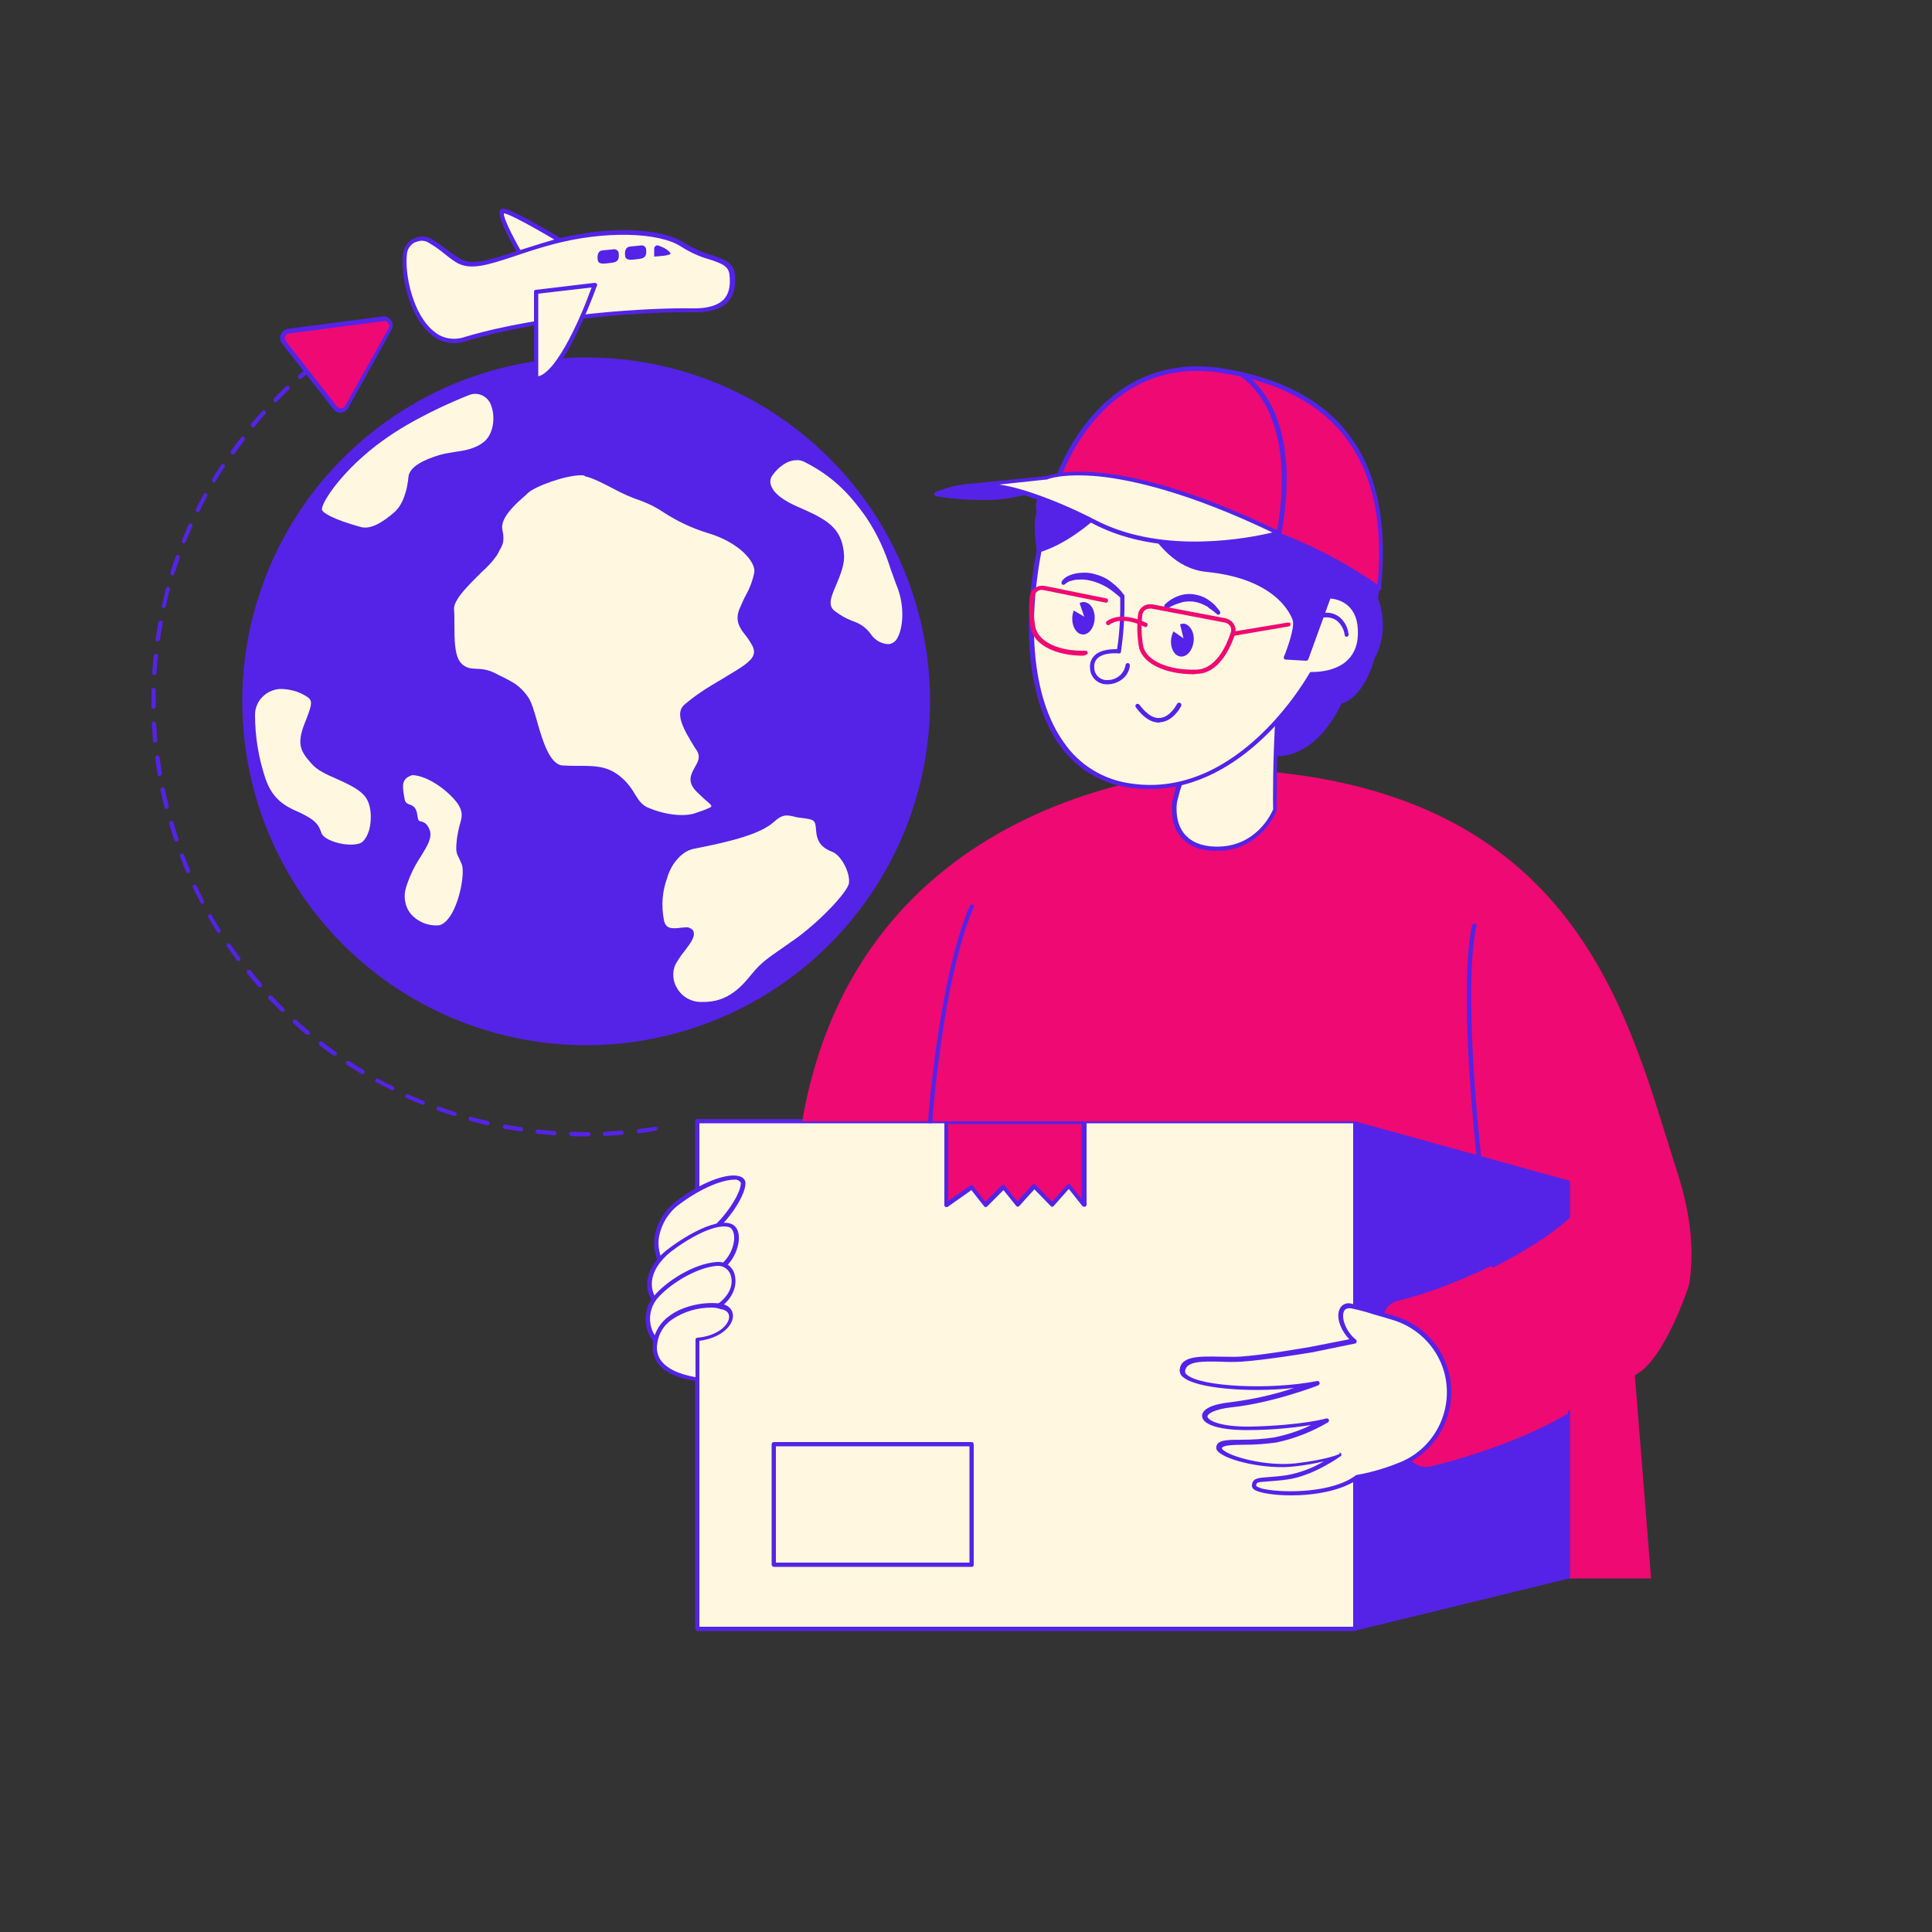 <svg xmlns="http://www.w3.org/2000/svg" xml:space="preserve" id="_x30_564_x5F_Order_Delivered_3" x="0" y="0" class="show_show__wrapper__graphic__5Waiy" version="1.1" viewBox="0 0 500 500"><rect x="0" y="0" width="500" height="500" fill="#333333" stroke="none"/><style>.st0{fill:#fff7df}.st1{fill:#5423e7}.st2{fill:#ef0972}</style><g id="box"><path d="M180.4 290.2h170.2v131.3H180.4z" class="st0"/><path d="M350.7 422.1H180.4c-.3 0-.5-.3-.5-.6V290.2c0-.3.2-.5.5-.6h170.3c.3 0 .5.3.5.6v131.3c0 .3-.2.6-.5.6zM181 421h169.2V290.7H181V421z" class="st1"/><path d="m406.3 305.6-55.6-15.4v131.3l55.6-13.6z" class="st1"/><path d="M350.7 422.1c-.1 0-.2 0-.3-.1-.1-.1-.2-.3-.2-.4V290.2c0-.2.1-.3.2-.4.1-.1.3-.1.5-.1l55.6 15.4c.2.1.4.3.4.5v102.3c0 .3-.2.5-.4.5L350.8 422l-.1.1zm.5-131.2v129.9l54.5-13.3V306l-54.5-15.1z" class="st1"/><path d="M244.9 290.2v21.5l6.6-4.5 3.6 4.5 4.6-4.5 3.7 4.5 4.3-4.7 4.6 4.7 4.3-4.8 3.9 4.8v-21.5z" class="st2"/><path d="M280.5 312.3c-.2 0-.3-.1-.4-.2l-3.5-4.4-3.9 4.4c-.1.1-.2.2-.4.2s-.3-.1-.4-.2l-4.2-4.3-3.9 4.3c-.1.1-.3.2-.4.2-.2 0-.3-.1-.4-.2l-3.3-4.1-4.2 4.2c-.1.1-.3.2-.4.2-.2 0-.3-.1-.4-.2l-3.3-4.2-6.1 4.3c-.2.2-.6.1-.8-.1-.1-.1-.1-.2-.1-.3v-21.6c0-.3.2-.6.6-.6h35.6c.3 0 .6.2.6.6v21.5c0 .2-.1.4-.4.5h-.3zm-12.8-5.8c.1 0 .3.1.4.2l4.2 4.3 3.9-4.4c.1-.1.3-.2.4-.2.2 0 .3.1.4.2l2.9 3.7v-19.4h-34.5v19.9l5.7-4c.2-.2.6-.1.7.1l3.2 4.1 4.2-4.2c.1-.1.3-.2.4-.2.2 0 .3.1.4.2l3.3 4.1 3.9-4.3c.2-.1.4-.2.5-.1z" class="st1"/><path d="M200.3 373.8h51.2V405h-51.2z" class="st0"/><path d="M251.5 405.5h-51.2c-.3 0-.5-.2-.6-.5v-31.2c0-.3.2-.6.6-.6h51.2c.3 0 .5.3.5.6V405c0 .3-.2.5-.5.5zm-50.7-1.1h50.1v-30.1h-50.1v30.1z" class="st1"/></g><g id="hand"><path d="M171.9 327.9c-3.2-3.9-3.2-11.7 3.9-17 7.1-5.3 14.2-7.2 16.1-5.7 1.9 1.6-4 11.1-9.3 14.4-3.7 2.5-7.3 5.2-10.7 8.3z" class="st0"/><path d="M171.9 328.4c-.2 0-.3-.1-.4-.2-1.8-2.2-2.5-5.1-2.1-7.9.6-4 2.8-7.5 6.1-9.8 6.8-5.1 14.4-7.6 16.8-5.6.5.4.7 1 .6 1.7-.2 3.3-5.2 10.7-9.9 13.6-3.8 2.4-7.3 5.2-10.7 8.2h-.4zm18.1-23.1c-2.8 0-8.1 1.9-13.8 6.1-3.1 2.1-5.1 5.4-5.7 9-.3 2.3.2 4.7 1.5 6.7 3.2-2.9 6.7-5.5 10.3-7.9 4.3-2.6 9.2-9.7 9.4-12.7.1-.3 0-.5-.2-.7-.4-.4-.9-.6-1.5-.5z" class="st1"/><path d="M170.6 337.8c-4.1-3.7-3.2-9.9 2.9-14.4 6-4.5 12.7-7.6 15.7-6.2s1.9 10.1-6.1 12.7c-4.8 1.6-9.1 4.3-12.5 7.9z" class="st0"/><path d="M170.6 338.4c-.1 0-.3-.1-.4-.1-1.8-1.6-2.8-3.9-2.7-6.2.1-3.2 2.1-6.4 5.6-9 5.2-3.9 12.6-7.9 16.3-6.3 1.3.6 2 2.2 1.8 4.2-.5 4.5-3.6 8.2-8 9.5-4.7 1.5-8.9 4.2-12.2 7.8-.1 0-.2.1-.4.1zm16.8-21c-3.1 0-8.3 2.4-13.6 6.4-3.1 2.4-5 5.4-5.1 8.2-.1 1.9.6 3.7 1.9 5 3.4-3.5 7.6-6.2 12.2-7.7 3.9-1.1 6.8-4.5 7.2-8.5.1-1.6-.4-2.8-1.2-3.2-.4-.1-.9-.2-1.4-.2z" class="st1"/><path d="M172.3 348.5c-4.6-1.4-6.3-8.3-2.9-12.5 3.4-4.2 10.6-8.5 16.1-8.9s6.7 8.7-2.2 12.2-11 9.2-11 9.2z" class="st0"/><path d="M172.3 349.1h-.2c-2.3-.8-4-2.6-4.6-5-.9-2.9-.3-6 1.5-8.4 3.3-4.1 10.6-8.7 16.5-9.1 2.3-.2 4.3 1.3 4.7 3.6.7 3.1-1.1 7.5-6.7 9.7-8.6 3.4-10.7 8.8-10.7 8.9-.1.1-.3.3-.5.3zm13.6-21.5h-.3c-5.4.4-12.5 4.8-15.7 8.7-1.6 2.1-2.1 4.9-1.3 7.4.5 1.8 1.8 3.3 3.5 4.1.7-1.5 3.5-6 11.1-9 5-2 6.7-5.8 6-8.4-.3-1.6-1.7-2.8-3.3-2.8z" class="st1"/><path d="M180.4 356.9s-12.2-.9-10.9-9.4c1.3-8.4 11.9-10.3 17-9.5s2.6 7.7-6.1 8.6v10.3z" class="st0"/><path d="M180.4 357.4c-.3 0-7-.6-10-4.4-1.2-1.6-1.7-3.6-1.4-5.6.4-2.8 2-5.3 4.3-6.9 3.8-2.8 9.6-3.7 13.3-3.1 1.9.3 3.1 1.5 3.1 3.2-.1 2.7-3.3 5.7-8.7 6.4v9.8c0 .2-.1.3-.2.4-.1.2-.2.2-.4.2zm3.8-19c-3.7 0-7.2 1-10.3 3.1-2.1 1.4-3.5 3.7-3.8 6.2-.3 1.7.1 3.4 1.2 4.7 2.3 2.8 7 3.7 8.7 4v-9.7c0-.3.2-.5.5-.5 5.5-.5 8.2-3.5 8.2-5.4 0-1.1-.8-1.8-2.2-2-.8-.3-1.6-.4-2.3-.4z" class="st1"/><path d="M409.5 310.2c-4 9.3-32.3 22.9-47.6 26.4-1.7.4-3.1 1.6-3.7 3.3-2.5 6.9-7.1 25 7.4 38.4 1.3 1.2 3.1 1.6 4.8 1.2 7.7-1.9 30.4-8.3 42.9-19 15.3-13.1-3.8-50.3-3.8-50.3z" class="st2"/><path d="M374.5 356.4c-1.5-7.5-7.1-13.5-14.4-15.5-4.3-1.2-8.3-2.6-10.5-3-4.2-.7-3.4 5.7.7 9.1l-11.2 2.3s-11.8 2-18.2 2.4c-6.5.4-14.7-1.3-15 3-.3 4.3 20.6 5.9 34.8 3.1 0 0-11.7 4.5-22.2 5.6-10.5 1.1-8.8 6.4 4.9 6.1s19.8-2.1 19.8-2.1c-4.1 2.4-8.5 4.1-13.2 5.1-6.8 1.2-14.1-.3-14.6 1.9-.5 2.2 11.1 5.6 19.7 4.6s11.5-2.5 11.5-2.5-7 5-13.6 5.9c-6.6.9-8.4 0-8.5 2.2-.1 2.2 18.8 3.7 26.7-2.4 4.1-.7 8-1.9 11.8-3.6 8.6-3.8 13.4-13 11.5-22.2z" class="st0"/><path d="M334.1 387c-4.3 0-7.8-.6-9.2-1.3-.6-.3-.9-.7-.9-1.2.1-1.9 1.4-2 3.9-2.2 1.2-.1 2.9-.2 5-.5 3.4-.6 6.7-1.8 9.7-3.6-2.5.6-5 1-7.5 1.3-7.4.9-17.8-1.5-19.9-3.9-.4-.3-.5-.8-.4-1.3.4-1.7 3-1.7 6.8-1.7 2.7 0 5.5-.2 8.2-.6 3.3-.7 6.5-1.7 9.5-3.2-5.3.8-10.7 1.3-16 1.3-7.3.1-12.1-1.3-12.2-3.6-.1-1.8 2.6-3.1 7.3-3.6 5.6-.7 11.1-1.9 16.5-3.7-11.8 1.3-25.4.1-28.7-2.8-.6-.4-.9-1.1-.9-1.8.2-3.7 5.1-3.6 10.3-3.5 1.8 0 3.6.1 5.2 0 6.4-.4 18.1-2.5 18.2-2.5l10.2-2c-2.3-2.4-3.5-5.8-2.5-7.8.5-1.2 1.8-1.8 3.1-1.4 1.9.4 3.9.9 5.8 1.6 1.5.5 3.1.9 4.8 1.4 7.6 2.1 13.3 8.2 14.8 15.9 1.8 9.4-3 18.9-11.8 22.8-3.8 1.7-7.7 2.9-11.8 3.6-4.5 3.2-11.6 4.3-17.5 4.3zm12.5-11.1c.2 0 .4.1.5.3.1.2.1.6-.2.7-.3.2-7.1 5.1-13.8 6-2.2.3-3.9.4-5.1.5-2.7.2-2.9.2-2.9 1.2.7.4 1.5.7 2.3.8 5 1 17.5 1 23.5-3.6.1-.1.2-.1.3-.1 4-.7 7.9-1.9 11.7-3.5 8.3-3.7 12.9-12.7 11.2-21.6-1.4-7.3-6.9-13.1-14-15.1-1.7-.5-3.3-1-4.8-1.4-1.8-.6-3.7-1.1-5.6-1.5-1-.1-1.6.1-1.9.8-.7 1.6.4 5.1 3.1 7.3.2.1.2.4.2.6-.1.2-.2.4-.4.4l-11.2 2.3c-.1 0-11.9 2-18.3 2.4-1.7.1-3.6.1-5.3 0-4.6-.1-9-.2-9.2 2.5 0 .4.2.7.5.9 3.6 3.1 21.5 4 33.7 1.6.3 0 .5.1.6.4.1.3-.1.6-.3.7-.1.1-11.9 4.6-22.4 5.7-4.7.5-6.4 1.8-6.3 2.4.1 1.1 3.6 2.7 11.1 2.6 13.4-.3 19.6-2.1 19.6-2.1.3-.1.6.1.7.3.1.2 0 .5-.2.7-4.1 2.4-8.6 4.2-13.3 5.2-2.8.4-5.6.6-8.4.6-2.7 0-5.6.1-5.8.9 0 0 0 .1.2.3 1.6 1.8 11.2 4.5 19 3.6 8.4-1 11.3-2.4 11.4-2.5-.3-.3-.2-.3-.2-.3zm4.7 6.3zm35-54.2c-.3 0-.5-.3-.5-.6 0-.2.1-.3.3-.4 21.3-10.9 29.6-20.4 25.3-28.9-.1-.3 0-.6.2-.7.3-.1.6 0 .7.2 4.6 9.2-3.8 19.1-25.8 30.4h-.2zm20 38c-.2 0-.4-.1-.5-.3-.1-.3 0-.6.3-.7 4.9-2.4 9.7-5.3 14.1-8.4.2-.2.6-.2.8 0 .2.2.2.6 0 .8l-.1.1c-4.5 3.2-9.3 6.1-14.3 8.6-.1-.1-.2-.1-.3-.1z" class="st1"/></g><g id="character"><path d="m356.9 152.2-4.6 1.2-2.4-5.8 3.9-1.9z" class="st1"/><path d="M352.3 153.9c-.2 0-.4-.1-.5-.3l-2.4-5.8c-.1-.3 0-.6.3-.7l3.9-1.9c.3-.1.6 0 .7.2l3.2 6.5c.1.1.1.3 0 .5-.1.1-.2.3-.4.3l-4.6 1.2h-.2zm-1.7-6.1 2 4.9 3.5-.9-2.6-5.4-2.9 1.4z" class="st1"/><path d="M268.9 142.4s-1.3-7.1 0-9.9c0 0-1.8-3.9 4.1-7.9 5.8-4 30.4-9.6 39.4-8.7 9.1.8 37.4 10.2 37.4 10.2l5.5 12.2s2.5 9.7.8 16.4c0 0 3.4 7.9-.8 15.3 0 0-2.4 9.8-8.4 11.5 0 0-7.1 15.9-18.6 13.4-11.7-2.6-59.4-52.5-59.4-52.5z" class="st1"/><path d="M330.6 195.7c-.9 0-1.7-.1-2.6-.3-11.6-2.5-57.6-50.6-59.6-52.6-.1-.1-.1-.2-.1-.3 0-.3-1.2-7 0-10-.3-1-1-4.6 4.4-8.3 6.1-4.2 30.7-9.7 39.8-8.8 9.1.8 36.4 9.9 37.5 10.3.1 0 .3.2.3.3l5.4 12.2c.1.5 2.5 9.9.9 16.6.5 1.2 3.1 8.5-.9 15.6-.2 1-2.7 9.9-8.5 11.7-1.3 2.7-3 5.3-4.9 7.6-3.6 3.9-7.6 6-11.7 6zm-61.2-53.5c2.6 2.7 48 49.8 58.9 52.2 11 2.4 17.9-13 18-13.1.1-.1.2-.3.4-.3 5.7-1.6 8-11 8-11.1 0 0 0-.1.1-.1 4.1-7.1.8-14.8.8-14.8v-.4c1.6-6.5-.8-16-.8-16.1l-5.3-11.8c-2.7-.9-28.6-9.3-37.1-10.1-8.7-.8-33.2 4.6-39.1 8.6-5.4 3.7-4 7.1-3.9 7.2.1.1.1.3 0 .4-1.1 2.3-.2 8.3 0 9.4z" class="st1"/><path d="m423.1 355.9 4.2 52.6h-21V305.6l-55.6-15.4H207.6C223.4 199.2 318 199 318 199c91.3 3.5 103.4 65.3 116.1 104.4 3.9 12.1 4.3 21.7 3 29.2 0 .1-6.3 19.5-14 23.3z" class="st2"/><path d="M240.7 290.7c-.3 0-.5-.3-.5-.6 0-.4 2.7-36.9 10.8-55.7.1-.3.4-.4.7-.3.3.1.4.4.3.7-8.1 18.7-10.7 55-10.7 55.4 0 .3-.3.6-.6.5 0 .1 0 0 0 0zm141.9 8.9c-.3 0-.5-.2-.5-.5 0-.4-4.8-42.9-1.1-59.7.1-.3.4-.5.7-.4.3.1.5.3.4.6-3.6 16.7 1.1 59 1.2 59.4-.1.3-.3.5-.7.6.1 0 .1 0 0 0z" class="st1"/><path d="M330.7 184.4c-.8 11.6-.7 25.2-.7 25.2s-4.1 10.5-15.6 10.1-10.7-10.1-10.4-12.1c.3-2 2.7-8.3 3.2-10.4s23.5-12.8 23.5-12.8z" class="st0"/><path d="M315 220.2h-.7c-3.9-.1-6.8-1.3-8.7-3.6-2.7-3.2-2.4-7.5-2.2-9.2.5-2.2 1.1-4.3 1.9-6.4.6-1.6 1.1-3.2 1.3-4 .6-2.2 18.4-10.6 23.8-13.2.2-.1.4-.1.5 0 .2.1.2.3.2.5-.8 11.4-.7 25-.7 25.1v.2c.1.3-4.1 10.6-15.4 10.6zm15.1-35c-10.7 5-21.8 10.8-22.3 12.1-.2.9-.7 2.4-1.3 4.1-.8 2-1.4 4.1-1.9 6.2-.2 1.6-.4 5.5 2 8.3 1.7 2 4.3 3.1 7.9 3.2 10.5.3 14.6-8.6 15-9.7-.1-1.2-.1-13.4.6-24.2z" class="st1"/><path d="M292.8 203.3c28.6 4.1 46.5-28.9 46.5-28.9s13.2.9 12.6-11.6c-.4-8.6-8.1-8.5-8.1-8.5l-5.8 16-5.4-.3s2.9-7 2.3-9.5c-.6-2.6-5.5-11.5-22.9-13.1-5.8-.5-10.2-4.5-13.5-9-5.2-.2-10.1-2.6-13.5-6.6-4.2 4-9.9 8.5-16.3 10.6-5 27.1-.8 57.4 24.1 60.9z" class="st0"/><path d="M297.6 204.2c-1.6 0-3.3-.1-4.9-.3-7.4-.9-14.2-4.9-18.5-11.1-7.8-10.9-10-29.3-5.9-50.4 0-.2.2-.4.4-.4 6.5-2.1 12.4-6.9 16.1-10.5.2-.2.5-.2.8 0 3.3 3.9 8 6.2 13.1 6.4.2 0 .3.1.4.2 3.9 5.4 8.3 8.3 13.1 8.8 17.1 1.6 22.7 10.3 23.4 13.5.5 2.2-1.3 7.3-2 9.2l4.2.2 5.7-15.6c.1-.2.3-.4.5-.4.1 0 8.2 0 8.6 9 .2 3.7-.8 6.6-2.9 8.7-3.4 3.3-8.5 3.4-9.9 3.4-1.9 3.2-17.7 29.3-42.2 29.3zm-4.7-1.4c27.9 4 45.8-28.3 46-28.6.1-.2.3-.3.5-.3.1 0 5.9.3 9.4-3.1 1.9-1.9 2.8-4.5 2.6-7.9-.3-7-5.6-7.9-7.1-8l-5.7 15.7c-.1.2-.3.4-.5.4l-5.4-.3c-.2 0-.3-.1-.4-.3-.1-.2-.1-.3 0-.5.8-1.9 2.7-7.2 2.3-9.2 0-.1-2.9-10.8-22.4-12.7-5.1-.5-9.7-3.5-13.7-9-5.1-.3-9.8-2.6-13.2-6.4-3.8 3.6-9.5 8.1-15.8 10.2-3.9 20.7-1.8 38.7 5.8 49.3 4 5.9 10.4 9.8 17.6 10.7z" class="st1"/><path d="M301.4 156.5c1-1 2.1-1.7 3.4-2.2 1.3-.5 2.7-.7 4.1-.5 1.4.2 2.8.7 3.9 1.5.6.4 1.1.8 1.6 1.3.4.5.9 1 1.3 1.6.2.3.1.6-.1.8-.2.1-.4.1-.6 0l-.1-.1c-.5-.4-.9-.8-1.4-1.1l-.7-.5-.3-.3-.4-.2-.8-.4-.8-.3c-.5-.2-1.1-.3-1.6-.4-1.1-.1-2.3-.1-3.4.3-1.1.3-2.2.8-3.3 1.4-.3.2-.6.1-.8-.2-.1-.3-.1-.5 0-.7zm-26.6-6.1c.5-.7 1.2-1.2 2-1.5.7-.3 1.5-.5 2.3-.6 1.6-.2 3.1-.1 4.6.4 1.5.4 2.9 1.1 4.1 2.1 1.2.9 2.3 2 3.1 3.2.2.2.1.6-.1.8-.2.2-.5.2-.7 0-1-.9-2.1-1.8-3.3-2.6-1.1-.7-2.4-1.3-3.7-1.7-1.3-.4-2.6-.6-3.9-.5-.7 0-1.3.1-1.9.3-.6.1-1.1.4-1.6.8l-.1.1c-.2.2-.6.2-.8 0-.1-.3-.1-.6 0-.8z" class="st1"/><path d="M286.6 177.1h-.2c-2.3 0-4.2-1.8-4.3-4.1v-.2c-.1-1.2.3-2.3 1.2-3.2 1.7-1.6 4.6-1.6 5.8-1.6.7-4.5.9-9.1.8-13.7 0-.3.2-.6.5-.6s.5.2.6.5v.1c.1 4.8-.2 9.6-.9 14.4 0 .3-.3.5-.6.4 0 0-3.8-.4-5.5 1.3-.6.6-.9 1.5-.8 2.3-.1 1.7 1.3 3.2 3 3.3h.2c2.4.1 4.5-1.5 4.9-3.9 0-.3.3-.5.6-.5s.5.3.5.6v.1c-.3 3-3.2 4.8-5.8 4.8zm22.3-11c-.3 2.3-1.8 4-3.4 3.8-1.6-.2-2.7-2.2-2.4-4.6.1-.7.3-1.3.6-1.9l2.6 1.8-.9-3.6c.4-.2.8-.2 1.1-.2 1.6.4 2.7 2.4 2.4 4.7zm-25.6-6c-.1 2.3-1.5 4.2-3.1 4.1-1.6-.1-2.8-2-2.7-4.3 0-.7.2-1.3.4-1.9l2.7 1.6-1.2-3.5c.3-.2.7-.3 1.1-.3 1.7.1 2.9 2 2.8 4.3zm16.6 26.9c-2 0-4-1.3-5.9-3.9-.2-.2-.2-.6 0-.8.2-.2.6-.2.8 0l.1.1c1.8 2.4 3.6 3.6 5.3 3.4 2.7-.2 4.4-3.6 4.4-3.6.1-.3.5-.4.8-.3.3.1.4.5.3.8-.1.2-2 3.9-5.3 4.2l-.5.1z" class="st1"/><path d="M342 159.4c4.5-1.2 6.4 3.1 6.5 4.8" class="st0"/><path d="M348.5 164.8c-.3 0-.5-.2-.5-.5-.2-1.5-1-2.9-2.2-3.8-1.1-.7-2.4-.9-3.7-.6-.3.1-.6-.1-.7-.4-.1-.3.1-.6.4-.7 1.6-.5 3.2-.2 4.6.7 1.5 1.1 2.4 2.8 2.6 4.6.1.4-.1.6-.5.7z" class="st1"/><path d="M309.1 174.5c-7.5 0-13.2-2.7-14.3-6.8-.5-2.8-.6-5.6-.3-8.4.1-1.8 1.7-3.1 3.4-2.9h.3l18.9 3.6c.9.2 1.7.7 2.2 1.5.5.8.6 1.8.3 2.7-1.3 3.8-4.3 10.2-10 10.2l-.5.1zm-11.5-17c-1.1 0-2 .8-2 1.9-.3 2.7-.2 5.4.3 8 1 3.7 6.6 6.1 13.7 5.9 5-.1 7.7-6 8.9-9.5.4-1.1-.1-2.2-1.2-2.6-.1 0-.3-.1-.4-.1l-18.9-3.6h-.4zm-17.2 12.2c-7.1 0-12.5-2.7-13.6-6.8-.5-2.8-.6-5.6-.3-8.4.1-.9.5-1.8 1.3-2.3.7-.5 1.5-.7 2.4-.6l16.3 3.3c.3.2.3.5.2.8-.1.1-.2.2-.4.3l-16.3-3.3c-.5-.1-1.1 0-1.5.3-.5.4-.8.9-.8 1.5-.3 2.7-.2 5.4.3 8 1 3.7 6.1 6.1 13 5.9.3 0 .5.3.5.6 0 .2-.2.4-.5.5l-.6.2z" class="st2"/><path d="M296.5 162.3c-.1 0-.2 0-.3-.1-.1 0-5.7-3.1-9.1-.5-.3.2-.6.1-.8-.2-.1-.2-.1-.5.1-.7 4-2.9 10 .3 10.3.4.3.1.4.5.2.7 0 .2-.2.4-.4.4zm22.5 2.3c-.3 0-.5-.3-.5-.6s.2-.5.4-.5l14.5-2.4c.3 0 .6.2.6.4 0 .3-.2.6-.4.6l-14.6 2.5z" class="st2"/><path d="M264.9 127.5c-8.9 2.8-22.6.3-22.6.3 2.8-1.2 5.7-1.9 8.7-2.2 4.6-.3 9.2.3 13.6 1.7 0 .1.2.1.3.2z" class="st1"/><path d="M254.3 129.4c-4 0-8.1-.3-12.1-1-.3-.1-.5-.3-.4-.6 0-.2.1-.3.3-.4 2.8-1.2 5.8-2 8.9-2.2 4.7-.3 9.3.3 13.8 1.8.1 0 .3.1.4.1.2.1.3.3.3.5s-.2.4-.4.5c-3.5.9-7.2 1.4-10.8 1.3zm-9.9-1.8c3.8.5 12 1.3 18.5-.1-3.8-1.1-7.8-1.5-11.8-1.3-2.3.1-4.6.6-6.7 1.4z" class="st1"/><path d="M356.9 152.2s-9.8-7.6-27.1-14.3c-5.8-2.2-11.8-4.1-17.8-5.6-28.3-7-38.1-8.6-38.1-8.6s10.6-33.1 42.9-27.8 43.3 26.3 40.1 56.3z" class="st2"/><path d="M356.9 152.7c-.1 0-.2 0-.3-.1-.1-.1-9.9-7.6-27-14.2-5.8-2.2-11.7-4.1-17.8-5.6-27.9-6.9-37.9-8.6-38-8.6-.2 0-.3-.1-.4-.3-.1-.1-.1-.3-.1-.4.1-.3 11.1-33.5 43.5-28.1 30.4 5 44 24.1 40.6 56.9 0 .2-.1.4-.3.4h-.2zm-82.2-29.4c2.6.5 13.4 2.6 37.5 8.5 6.1 1.5 12.1 3.4 17.9 5.7 9.3 3.5 18.2 8.1 26.4 13.8 3-31.5-10.4-49.9-39.8-54.7-29-5-40.4 22.2-42 26.7z" class="st1"/><path d="M330.9 138s-26.4 7.7-47-2.5c-6.1-3.2-12.5-5.8-19-8-.1 0-.2-.1-.4-.1-4.4-1.4-9-2-13.6-1.8l19.9-2c0 .1 16.4-6.9 60.1 14.4z" class="st0"/><path d="M309.4 141.3c-8.2 0-17.3-1.2-25.6-5.3-6.1-3.2-12.4-5.8-18.9-7.9-.1 0-.2-.1-.3-.1-4.3-1.4-8.9-2-13.4-1.7-.3 0-.6-.2-.6-.5s.2-.6.5-.6l19.8-2c1.4-.6 18.1-6.2 60.4 14.4.2.1.3.3.3.5s-.2.4-.4.5c-7.2 1.8-14.5 2.7-21.8 2.7zm-50.8-15.9c2.1.3 4.1.8 6.1 1.4.1 0 .3.1.4.1 6.6 2.1 12.9 4.8 19 8 17.4 8.7 39.4 4.3 45.2 2.9-21.7-10.4-36.3-13.6-44.8-14.5-9.4-.9-13.5.7-13.5.8h-.2l-12.2 1.3z" class="st1"/><path d="M330.9 138.6h-.1c-.3-.1-.5-.3-.4-.6 3.1-17.1.2-27.3-2.7-32.8-3.2-6-7.1-8-7.1-8-.3-.1-.4-.5-.2-.7.1-.3.5-.4.7-.3.7.3 16.6 8.5 10.5 42-.2.2-.4.4-.7.4z" class="st1"/></g><g id="globe"><circle cx="151.7" cy="181.5" r="89" class="st1"/><path d="M121.3 101.7c2.3-.9 5 .1 6 2.4 1.7 3.7.8 8.4-1.7 10.5-3.6 3-8.5 2.4-11.8 3.6-3.4 1.1-7.3 2.8-7.5 5.3-.2 2.4-.9 7.1-3.9 9.6s-6.2 4.5-9 3.8c-2.8-.7-10.5-3.1-10.5-5.1 0-2 5.3-10.5 16-18.2 7.5-5.7 17.5-9.9 22.4-11.9z" class="st0"/><path d="M94.5 137.6c-.5 0-.9-.1-1.4-.2-5-1.3-10.9-3.4-10.9-5.6 0-2.4 5.6-11 16.2-18.7 7.7-5.6 17.5-9.8 22.7-11.9 2.6-1 5.6.1 6.7 2.7 1.7 3.8.9 8.9-1.9 11.2-2.5 2-5.6 2.5-8.3 2.9-1.3.1-2.5.4-3.7.7-4.6 1.5-7 3.2-7.1 4.8-.2 2.6-1 7.4-4.2 10-2.5 2.1-5.4 4.1-8.1 4.1zm27-35.4c-5.1 2-14.8 6.3-22.4 11.8-10.4 7.5-15.8 15.9-15.8 17.8 0 .9 3.2 2.7 10.1 4.6 2.7.7 5.8-1.4 8.5-3.7 2.7-2.2 3.6-6.8 3.8-9.2.2-2.9 4.6-4.7 7.9-5.7 1.3-.4 2.6-.6 3.9-.8 2.7-.4 5.5-.8 7.8-2.7 2.4-2 3.1-6.5 1.6-9.9-1-2-3.3-3-5.4-2.2z" class="st1"/><path d="M65.5 185.1c0-3.9 3.1-7.1 7-7.3 2.4-.1 4.7.5 6.8 1.7 2.6 1.5 1.9 3.1 0 7.9s-1.1 6.6 1.7 9.8 10.2 4.5 13.5 8.1c3.3 3.6 2.3 12.4-1.3 13.5-3.6 1.1-9.8-.7-10.5-3-.8-2.3-1.7-3.2-4.7-4.7s-7.5-2.6-9.8-9.4c-1.7-5.3-2.6-10.9-2.7-16.6z" class="st0"/><path d="M90.7 219.8c-3.6 0-7.8-1.7-8.5-3.7s-1.5-2.9-4.4-4.4c-.4-.2-.8-.4-1.3-.6-3-1.4-6.7-3.1-8.8-9.1-1.8-5.4-2.7-11.1-2.7-16.8 0-4.2 3.3-7.6 7.5-7.8 2.5-.1 5 .5 7.1 1.8 2.9 1.7 2.2 3.5.5 7.9l-.3.7c-1.8 4.7-1 6.2 1.6 9.2 1.3 1.5 3.7 2.6 6.2 3.7 2.7 1.2 5.5 2.5 7.3 4.4 2.3 2.5 2.6 6.9 1.8 10-.6 2.4-1.8 4-3.3 4.5-.9.1-1.8.2-2.7.2zm-17.8-41.5h-.4c-3.6.2-6.5 3.1-6.5 6.7 0 5.6.9 11.1 2.7 16.5 1.9 5.6 5.4 7.2 8.2 8.5.5.2.9.4 1.3.6 3.2 1.6 4.2 2.6 5 5 .6 1.9 6.4 3.7 9.8 2.7 1.1-.3 2-1.7 2.6-3.7.7-2.9.5-6.9-1.5-8.9-1.6-1.7-4.3-2.9-6.9-4.1-2.6-1.1-5.2-2.3-6.6-4-2.9-3.2-3.8-5.1-1.8-10.3l.3-.7c1.7-4.5 2-5.4 0-6.5-1.9-1.2-4-1.7-6.2-1.8zm-7.4 6.8z" class="st1"/><path d="M106.6 200.1c4.1 0 9.6 3.9 12 7.3 2.4 3.4.6 4.9 0 9.2s0 3.8 1.2 6.8-1.5 16.2-6.6 16.5c-5.1.4-10.8-3.9-8.7-10.9s7.1-10.9 6-14.1c-1.1-3.2-2.8-.6-3.2-3.9-.4-3.4-2.8-1.3-3.3-4.3-.4-3.1-1-5.5 2.6-6.6z" class="st0"/><path d="M112.6 240.5c-2.8 0-5.5-1.2-7.3-3.4-1.8-2.3-2.3-5.4-1.3-8.2.9-2.8 2.3-5.5 3.9-8 1.5-2.4 2.6-4.2 2.1-5.7-.4-1.3-.9-1.4-1.4-1.5-.9-.2-1.6-.6-1.8-2.5-.2-1.4-.6-1.6-1.3-1.9-1.1-.3-1.9-1.3-1.9-2.4l-.1-.3c-.5-2.9-.9-5.6 2.9-6.8h.2c4.2 0 9.8 3.9 12.5 7.6 1.9 2.6 1.4 4.3.8 6.4-.3 1-.5 2.1-.7 3.2-.4 3.1-.2 3.5.4 4.8.2.4.5 1 .8 1.7 1 2.4-.3 9.9-2.9 14.1-1.2 2-2.7 3.1-4.2 3.2l-.7-.3zm-5.9-39.9c-2.8.9-2.6 2.6-2.1 5.6l.1.4c0 .8.5 1.4 1.3 1.6.8.3 1.8.7 2 2.8.2 1.4.4 1.5 1 1.6.8.2 1.6.6 2.2 2.2.7 2-.6 4.1-2.2 6.7-1.6 2.4-2.9 5-3.8 7.8-.9 2.5-.5 5.2 1.1 7.2 1.7 2 4.3 3.1 7 3 1.5-.1 2.6-1.5 3.4-2.7 2.5-4.1 3.6-11.2 2.8-13.1-.3-.7-.5-1.2-.7-1.6-.8-1.5-.9-2.1-.5-5.4.2-1.1.4-2.3.7-3.3.6-2 .9-3.3-.6-5.5-2.6-3.5-7.9-7.2-11.7-7.3z" class="st1"/><path d="M179.2 219.2c11.1-2.2 17.5-4.1 20.7-6.9 3.2-2.8 4.2-1.5 7.8-1.1 3.5.4 3.9.8 4.1 3.7.2 2.9 1.5 4.2 3.9 5.1 2.4.9 4.9 5.8 4.5 8.6-.4 2.8-8.7 11-14.5 15.1-5.8 4.1-7.9 5.2-10.5 8.4-2.6 3.2-6.4 7.9-13.5 7.7s-9.2-7.1-7.3-10.5c1.8-3.4 5.6-6.6 4.5-8.3-1.1-1.7-7 1.9-7.7-3-.7-3.7-.4-7.5.9-11.1 1-3.7 3.9-7 7.1-7.7z" class="st0"/><path d="M182 260.4h-.4c-3 .1-5.9-1.5-7.4-4.2-1.3-2.2-1.5-4.8-.4-7.1.7-1.2 1.5-2.4 2.4-3.5 1.3-1.7 2.6-3.4 2.1-4.2-.2-.4-1.3-.3-2.2-.2-2 .2-5 .5-5.6-3.1-.7-3.8-.4-7.7.9-11.3 1.2-4.1 4.3-7.5 7.6-8.2 10.2-2 17.1-3.9 20.4-6.8 2.6-2.3 4.1-2 6.1-1.6.7.2 1.4.3 2.1.3 3.7.4 4.4 1 4.6 4.2.2 2.5 1.1 3.7 3.6 4.7 2.8 1 5.2 6.3 4.9 9.2-.4 3.2-9.2 11.7-14.7 15.5-1 .7-1.9 1.3-2.7 1.9-3.8 2.6-5.6 3.8-7.7 6.4l-.1.1c-2.6 3.3-6.4 7.9-13.5 7.9zm-4.6-20.4c.7-.1 1.4.2 1.9.7.9 1.4-.5 3.3-2.2 5.5-.9 1.1-1.6 2.2-2.3 3.4-.9 2-.7 4.3.4 6.1 1.3 2.3 3.8 3.7 6.5 3.6 6.8.2 10.4-4.2 13-7.4l.1-.1c2.2-2.7 4-3.9 7.9-6.6l2.7-1.9c6.2-4.3 13.9-12.3 14.3-14.7.4-2.7-2-7.2-4.2-8.1-2.9-1.1-4.1-2.7-4.3-5.6-.2-2.6-.3-2.8-3.6-3.2-.9-.1-1.6-.2-2.2-.4-1.9-.4-2.9-.6-5.1 1.4-3.5 3.1-10.6 5-20.9 7-2.8.6-5.6 3.6-6.7 7.4-1.3 3.5-1.6 7.2-.9 10.9.4 2.4 2 2.4 4.4 2.1.3 0 .7-.1 1.2-.1z" class="st1"/><path d="M180.9 210.5c5.8-2 4.5-1.8 0-6.1s2.6-6.4 0-10.7c-2.6-4.3-5.8-9-3.2-11.3 2.6-2.3 4.9-3.8 10.3-7 5.5-3.2 9.1-5.1 7.5-8.7-1.6-3.6-5.2-5.3-3.3-9.6s3.1-6 3.7-9.2-4.3-8.5-12.6-10.9c-8.3-2.4-12.4-6.9-17.1-8.2-4.7-1.4-10.5-5.5-14.5-6.3-3.9-.7-13.2 2.6-15.4 4.6-2.3 2-7.5 6.3-6.8 9.9.8 3.6-.1 3.8-1.4 6.4-1.3 2.6-11.4 10.2-11.1 14.3.4 4.1-.6 11.7 2 14.3 2.6 2.6 5.2.6 9 2.6 3.8 2.1 5.7 2.4 8.2 5.8s3.8 17.6 9.4 18c5.6.4 10.2-.7 14.3 2.5 4.1 3.2 4.1 7 7.7 8.5 3.7 1.6 9.5 2.8 13.3 1.1z" class="st0"/><path d="M176.5 211.9c-3.1-.1-6.1-.7-9-1.9-2-.9-3-2.4-4.1-4.1-1-1.7-2.2-3.2-3.8-4.5-2.9-2.2-6.1-2.3-9.7-2.3-1.4 0-2.8 0-4.3-.1-4.1-.3-5.9-6.6-7.6-12.2-.7-2.6-1.5-5-2.2-6.1-1.9-2.6-3.3-3.3-5.8-4.5-.7-.3-1.4-.7-2.2-1.1-1.4-.7-2.9-1.1-4.4-1-1.7.1-3.5-.5-4.7-1.7-2-2-2.1-6.7-2.1-10.7 0-1.4 0-2.8-.1-3.9-.3-2.9 3.8-6.9 7.4-10.4 1.4-1.2 2.7-2.6 3.7-4.1l.7-1.4c.8-1.4 1.1-2 .6-4.7-.8-3.7 3.9-7.7 6.4-9.9l.5-.5c2.4-2.2 11.9-5.5 15.9-4.7 2.1.4 4.7 1.7 7.5 3.1 2.3 1.3 4.6 2.3 7.1 3.1 2.2.8 4.4 1.8 6.3 3.1 3.4 2.2 7 3.9 10.8 5.1 8.6 2.5 13.6 8 12.9 11.6-.4 2.1-1.2 4.1-2.2 5.9-.5 1-1 2-1.6 3.4-1.2 2.7 0 4.2 1.4 6.1.8.9 1.4 2 1.9 3.1 1.8 3.8-1.9 5.9-6.9 8.9l-.8.5c-5.5 3.2-7.7 4.7-10.3 6.9-2.1 1.8.4 5.8 2.7 9.6l.6.9c1.4 2.3.4 4-.5 5.5s-1.7 3.1.4 5.1c.7.7 1.3 1.3 1.9 1.7 1.6 1.4 2.3 2.1 2.2 2.9-.2.8-1.4 1.4-4.2 2.3-1.3.8-2.9 1.1-4.4 1zM150.4 123c-4.1 0-11.8 2.8-13.8 4.6l-.5.5c-2.3 2-6.7 5.8-6.1 8.9.6 3 .2 3.8-.7 5.4-.2.4-.4.8-.7 1.3-1.1 1.6-2.5 3.1-4 4.4-3.1 3.1-7.3 7.1-7.1 9.6.1 1.1.1 2.5.1 4 0 3.7 0 8.2 1.8 10 1.3 1.3 2.5 1.3 4 1.4 1.7 0 3.4.4 4.9 1.2.8.4 1.5.8 2.2 1.1 2.5 1.3 4.1 2.1 6.1 4.9.9 1.2 1.6 3.6 2.4 6.4 1.4 5 3.3 11.2 6.6 11.4 1.5.1 2.8.1 4.2.1 3.9 0 7.2 0 10.4 2.5 1.7 1.3 3 2.9 4.1 4.8 1 1.6 1.8 2.9 3.6 3.6 3.8 1.6 9.3 2.6 12.7 1.1 1.3-.4 3.4-1.2 3.5-1.5.1-.4-.9-1.1-1.8-1.9-.5-.5-1.2-1.1-1.9-1.8-2.7-2.6-1.6-4.6-.6-6.4.8-1.4 1.6-2.7.5-4.4l-.6-.9c-2.6-4.3-5.3-8.7-2.5-11 2.6-2.2 4.9-3.8 10.4-7l.8-.5c5.2-3.1 7.7-4.7 6.4-7.5-.5-1-1.1-1.9-1.8-2.8-1.5-1.9-3-3.9-1.5-7.2.6-1.4 1.1-2.5 1.6-3.4 1-1.8 1.7-3.7 2.1-5.7.5-2.7-3.9-7.9-12.2-10.3-3.9-1.2-7.7-3-11.1-5.2-1.9-1.3-3.9-2.3-6-3.1-2.5-.8-4.9-1.9-7.3-3.2-2.7-1.4-5.2-2.7-7.1-3.1-.3-.3-.7-.3-1.1-.3z" class="st1"/><path d="M208.7 119.2c6.6 3.4 11.1 7.5 15.8 14.3 4.7 6.8 6 13.1 8.1 18.2 2.1 5.1 1.7 10.9 0 13.7s-5.6 2-7.9-1.2c-2.3-3.3-5.3-2.6-9.2-5.7-3.9-3.2 2.8-9 2.3-15.3s-3.9-8.2-11.3-11.4c-7.3-3.2-8.8-6.6-7-9.2 1.9-2.6 5.6-5.5 9.2-3.4z" class="st0"/><path d="M229.5 167.7c-2.2-.2-4.2-1.3-5.3-3.2-1-1.4-2.5-2.4-4.2-2.9-1.8-.6-3.4-1.6-4.9-2.7-2.5-2-1.3-4.9.1-8 1-2.3 2.2-5 1.9-7.6-.5-5.9-3.4-7.7-11-11-4.6-2-7.2-4.2-7.9-6.5-.3-1.2-.1-2.5.7-3.5 2.3-3.2 6.3-5.6 9.9-3.5 6.6 3.4 11.2 7.5 16 14.4 2.9 4.3 5.1 9.1 6.6 14 .5 1.5 1 2.9 1.6 4.3 2.2 5.5 1.6 11.4 0 14.2-.7 1.2-2 2-3.3 2h-.2zm-23.4-48.6c-2.6 0-5 2.2-6.1 3.8-.6.7-.8 1.7-.5 2.6.4 1.4 1.9 3.5 7.3 5.8 7 3.1 11 5.1 11.6 11.9.3 2.9-1 5.7-2 8.2-1.4 3.2-2.2 5.3-.4 6.7 1.4 1.1 3 2 4.6 2.6 1.9.6 3.5 1.7 4.7 3.3 1 1.6 2.7 2.6 4.5 2.7 1 0 1.9-.6 2.4-1.5 1.5-2.6 2-8.1 0-13.3-.6-1.4-1-2.8-1.6-4.3-1.5-4.9-3.6-9.5-6.5-13.8-4.7-6.7-9.2-10.8-15.6-14.1-.7-.4-1.6-.7-2.4-.6z" class="st1"/></g><g id="arrow"><path d="M152.2 294.1h-.5c-1.3 0-2.6 0-3.9-.1-.3 0-.5-.3-.5-.6s.3-.5.6-.5c1.3 0 2.6.1 3.9.1h.5c.3 0 .5.2.6.5-.1.3-.4.6-.7.6zm4.4-.1c-.3 0-.5-.2-.6-.5 0-.3.2-.6.5-.6 1.4-.1 2.9-.2 4.3-.3.3 0 .6.2.6.5s-.2.6-.5.6c-1.3.1-2.8.2-4.3.3zm-13.1-.2c-1.4-.1-2.9-.2-4.4-.4-.3 0-.5-.3-.5-.6s.3-.5.6-.5c1.4.2 2.9.3 4.3.4.3 0 .5.3.5.6s-.2.5-.5.5zm21.8-.5c-.3 0-.5-.3-.5-.6s.2-.5.5-.5c1.4-.2 2.9-.4 4.3-.6.3 0 .6.2.6.4 0 .3-.2.6-.4.6-1.5.3-3 .5-4.5.7zm-30.5-.5c-1.5-.2-3-.5-4.4-.7-.3-.2-.3-.5-.2-.8.1-.1.2-.2.4-.3 1.4.3 2.9.5 4.3.7.3 0 .5.3.5.6-.2.4-.4.5-.6.5zm-8.6-1.6h-.1c-1.4-.3-2.9-.7-4.3-1.1-.3 0-.5-.3-.5-.6s.3-.5.6-.5c.1 0 .1 0 .2.1 1.4.4 2.8.7 4.2 1 .3.1.5.4.4.6 0 .3-.3.5-.5.5zm-8.5-2.4h-.2c-1.4-.4-2.8-.9-4.2-1.4-.3-.1-.4-.4-.3-.7.1-.3.4-.4.7-.3 1.4.5 2.8 1 4.1 1.4.3.1.4.4.4.7-.1.2-.3.3-.5.3zm-8.2-2.9h-.2c-1.4-.6-2.7-1.1-4.1-1.7-.3-.1-.4-.5-.3-.7.1-.3.5-.4.7-.3 1.3.6 2.7 1.2 4 1.7.3.1.4.4.3.7 0 .1-.2.3-.4.3zm-8-3.7c-.1 0-.2 0-.2-.1-1.3-.7-2.6-1.3-3.9-2-.3-.1-.4-.5-.2-.7.1-.3.5-.4.7-.2 1.3.7 2.6 1.4 3.9 2 .3.2.3.5.2.8-.2.1-.3.2-.5.2zm-7.7-4.2c-.1 0-.2 0-.3-.1-1.3-.8-2.5-1.6-3.7-2.3-.3-.2-.3-.5-.2-.8.2-.2.5-.3.8-.2 1.2.8 2.4 1.6 3.7 2.3.3.2.3.5.2.8-.1.2-.3.3-.5.3zm-7.3-4.8c-.1 0-.2 0-.3-.1-1.2-.8-2.4-1.7-3.5-2.6-.2-.2-.3-.5-.1-.8.2-.2.5-.3.8-.1 1.1.9 2.3 1.8 3.5 2.6.3.2.3.5.2.8-.2.1-.4.2-.6.2zm-6.9-5.4c-.1 0-.3 0-.4-.1-1.1-.9-2.2-1.9-3.3-2.9-.2-.2-.2-.6 0-.8.2-.2.6-.2.8 0 1 1 2.2 1.9 3.3 2.9.2.2.3.5.1.8-.2 0-.3.1-.5.1zm-6.5-5.9c-.1 0-.3-.1-.4-.2l-3.1-3.1c-.2-.2-.3-.5-.1-.8.2-.2.5-.3.8-.1 0 0 .1 0 .1.1 1 1 2 2.1 3.1 3.1.2.2.2.6 0 .8-.1.1-.2.2-.4.2zm-5.9-6.4c-.2 0-.3-.1-.4-.2-1-1.1-1.9-2.2-2.8-3.4-.2-.2-.2-.6.1-.8.2-.2.6-.2.8.1.9 1.1 1.8 2.3 2.8 3.3.2.2.2.6 0 .8-.3.2-.4.2-.5.2zm-5.5-6.8c-.2 0-.3-.1-.4-.2-.9-1.2-1.7-2.4-2.6-3.6-.1-.3 0-.6.2-.7.2-.1.5-.1.7.1.8 1.2 1.7 2.4 2.5 3.5.2.2.1.6-.1.8-.1.1-.2.1-.3.1zm-5-7.2c-.2 0-.4-.1-.5-.3-.8-1.2-1.5-2.5-2.3-3.8-.2-.3-.1-.6.2-.7.3-.2.6-.1.7.2.7 1.3 1.5 2.5 2.2 3.7.2.3.1.6-.2.8.1 0 0 .1-.1.1zm-4.3-7.6c-.2 0-.4-.1-.5-.3-.7-1.3-1.3-2.6-2-3.9-.1-.3 0-.6.3-.7.3-.1.6 0 .7.3.6 1.3 1.3 2.6 1.9 3.9.1.3 0 .6-.2.7h-.2zm-3.7-7.9c-.2 0-.4-.1-.5-.3-.6-1.3-1.1-2.7-1.6-4.1-.1-.3 0-.6.3-.7.3-.1.6 0 .7.3.5 1.3 1 2.7 1.6 4 .1.3 0 .6-.3.7-.1.1-.2.1-.2.1zm-3.1-8.2c-.2 0-.4-.2-.5-.4-.5-1.4-.9-2.8-1.3-4.2-.1-.3.1-.6.4-.7.3-.1.6.1.7.4.4 1.4.8 2.8 1.3 4.2.1.3-.1.6-.3.7h-.3zm-2.5-8.4c-.3 0-.5-.2-.5-.4-.4-1.4-.7-2.9-1-4.3-.2-.3-.1-.6.2-.8.3-.2.6-.1.8.2.1.1.1.2.1.3.3 1.4.6 2.8 1 4.2-.1.4-.3.7-.6.8zm-1.8-8.5c-.3 0-.5-.2-.5-.5-.2-1.4-.5-2.9-.6-4.3 0-.3.2-.6.5-.6s.6.2.6.5c.2 1.4.4 2.9.6 4.3 0 .2-.2.5-.6.6zm-1.2-8.7c-.3 0-.5-.2-.5-.5-.1-1.4-.2-2.9-.3-4.4 0-.3.2-.6.5-.6s.5.2.6.5v.1c.1 1.4.2 2.9.3 4.3 0 .3-.2.5-.6.6zm-.4-8.8c-.3 0-.5-.2-.5-.5v-4.4c0-.3.3-.5.6-.5.2 0 .4.2.5.5v4.4c0 .3-.3.5-.6.5zm.2-8.7c-.3 0-.5-.3-.5-.6.1-1.4.2-2.9.4-4.4 0-.3.3-.5.6-.5s.5.3.5.6c-.2 1.4-.3 2.9-.4 4.3 0 .4-.3.6-.6.6zm.9-8.7c-.4 0-.6-.3-.5-.6.2-1.4.4-2.9.7-4.3 0-.3.3-.5.6-.5s.5.3.5.6v.1c-.3 1.4-.5 2.9-.7 4.3-.1.2-.3.4-.6.4zm1.6-8.6h-.1c-.3-.1-.5-.3-.4-.6.3-1.4.7-2.9 1-4.3 0-.3.2-.6.5-.6s.6.2.6.5c0 .1 0 .2-.1.3-.4 1.4-.7 2.8-1 4.2 0 .3-.2.4-.5.5zm2.3-8.5h-.2c-.3-.1-.4-.4-.4-.7.4-1.4.9-2.8 1.4-4.2.1-.3.4-.4.7-.3.3.1.4.4.3.7-.5 1.4-.9 2.8-1.4 4.1 0 .2-.2.4-.4.4zm2.9-8.3h-.2c-.3-.1-.4-.4-.3-.7.6-1.4 1.1-2.7 1.7-4.1.1-.3.4-.4.7-.3.3.1.4.4.3.7-.6 1.3-1.2 2.7-1.7 4 0 .3-.3.4-.5.4zm3.6-8c-.1 0-.2 0-.2-.1-.3-.1-.4-.5-.3-.7.7-1.3 1.3-2.6 2-3.9.1-.3.5-.4.7-.2.3.1.4.5.2.7-.7 1.3-1.4 2.6-2 3.9 0 .2-.2.3-.4.3zm4.2-7.7c-.1 0-.2 0-.3-.1-.3-.2-.3-.5-.2-.7.7-1.3 1.5-2.5 2.3-3.7.1-.3.5-.4.7-.2.3.1.4.5.2.7 0 0 0 .1-.1.1-.8 1.2-1.6 2.5-2.3 3.7.1.1-.1.2-.3.2zm4.8-7.3c-.1 0-.2 0-.3-.1-.2-.2-.3-.5-.1-.8.8-1.2 1.7-2.4 2.6-3.5.2-.2.5-.3.8-.1.2.2.3.5.1.8-.9 1.2-1.7 2.3-2.6 3.5-.2.1-.4.2-.5.2zm5.3-7c-.1 0-.3 0-.4-.1-.2-.2-.3-.5-.1-.8.9-1.1 1.9-2.2 2.9-3.3.2-.2.6-.2.8 0 .2.2.2.5 0 .7-1 1-1.9 2.2-2.8 3.3-.1.2-.3.2-.4.2zm5.8-6.5c-.1 0-.3-.1-.4-.2-.2-.2-.2-.6 0-.8L74 100c.2-.2.6-.2.8 0s.2.6 0 .8l-3.1 3.1c0 .2-.2.3-.4.2zm6.4-6c-.2 0-.3-.1-.4-.2-.2-.2-.2-.6 0-.8.4-.4.8-.7 1.3-1.1.2-.2.6-.2.8.1.2.2.2.6 0 .8l-1.4 1c-.1.1-.2.2-.3.2z" class="st1"/><path d="m73.5 88.6 13.3 17c.6.8 1.7.9 2.5.3.2-.1.3-.3.5-.5l11.3-20.2c.5-.8.3-1.9-.6-2.5-.4-.2-.9-.3-1.3-.2l-24.5 3.2c-1 .1-1.7 1-1.6 2 .1.3.2.6.4.9z" class="st2"/><path d="M88.1 106.8c-.7 0-1.4-.3-1.8-.9L73 88.9c-.8-1-.6-2.5.4-3.3.3-.3.7-.4 1.1-.5L99 81.9c1.3-.2 2.4.7 2.6 2 .1.5 0 1-.3 1.5l-11.2 20.2c-.4.7-1.1 1.1-1.9 1.2h-.1zM73.9 88.2l13.3 17c.3.3.7.5 1.1.5.4 0 .8-.3 1-.6l11.3-20.2c.2-.4.2-.9-.1-1.3-.3-.4-.7-.6-1.2-.5l-24.5 3.2c-.5 0-.8.3-1 .8-.1.3-.1.8.1 1.1z" class="st1"/></g><g id="plane"><path d="M150.2 65.4s-16.9-10.5-19.8-10.8c-2.8-.3 6.3 14.6 6.3 14.6l13.5-3.8z" class="st0"/><path d="M136.7 69.7c-.2 0-.4-.1-.5-.3-2.4-3.9-7.9-13.2-6.8-15 .2-.3.6-.5 1-.4 2.9.3 18.3 9.8 20 10.8.3.1.4.5.2.7-.1.1-.2.2-.4.3l-13.4 3.8-.1.1zm-6.3-14.5c-.2 1.3 3.1 7.8 6.6 13.4l11.9-3.3c-5.3-3.3-16.3-9.8-18.5-10.1z" class="st1"/><path d="M104.8 65.8c.2-2.4 2.4-4.2 4.8-4 .6.1 1.1.2 1.6.5 2.3 1.3 4.5 3.4 7.1 5.1 4.6 3.1 11.3-1 24.8-4.6 13.5-3.6 27.7-3.3 33.7.8s12.3 3.1 12.7 7.7c.4 4.6-.8 9.4-10.4 9.2-9.6-.2-37.8 1.2-58.6 7.4C109 91.3 104 74 104.8 65.8z" class="st0"/><path d="M117.6 88.8c-2.3 0-4.4-.8-6.1-2.3-5.7-4.7-7.8-15.1-7.2-20.8.2-1.7 1.2-3.2 2.7-3.9 1.4-.8 3.1-.8 4.6 0 1.4.8 2.8 1.8 4.1 2.8 1 .8 2 1.5 3.1 2.2 3.1 2 7.3.7 14.3-1.6 2.9-.9 6.2-2 10-3.1 13.6-3.7 27.9-3.3 34.1.8 2.1 1.3 4.4 2.4 6.9 3.1 3.1 1 5.8 1.9 6.1 5 .2 2 .2 5-1.8 7.1-1.8 1.9-4.8 2.8-9.1 2.7-10.3-.2-38.1 1.3-58.4 7.4-1.2.4-2.3.6-3.3.6zm-8.4-26.5c-.6 0-1.2.2-1.8.4-1.2.6-2 1.8-2.1 3.1-.6 5.3 1.6 15.5 6.8 19.8 2.2 2 5.3 2.6 8.2 1.6 20.4-6.1 48.4-7.6 58.7-7.4 4 .1 6.7-.7 8.3-2.3 1.3-1.4 1.8-3.4 1.5-6.3-.2-2.3-1.9-3-5.3-4.1-2.5-.7-4.9-1.8-7.1-3.2-5.8-3.9-20.1-4.2-33.2-.7-3.8 1-7.1 2.1-10 3.1-7.3 2.4-11.7 3.8-15.3 1.5-1.1-.7-2.1-1.5-3.1-2.3-1.2-1-2.5-1.9-3.9-2.7-.4-.3-1.1-.5-1.7-.5zm-4.4 3.5z" class="st1"/><path d="M154 73.7s-8.4 24.1-15.2 24.3V75.5l15.2-1.8z" class="st0"/><path d="M138.8 98.5c-.1 0-.3-.1-.4-.2-.1-.1-.2-.2-.2-.4V75.5c0-.3.2-.5.5-.5l15.2-1.8c.2 0 .4.1.5.2.1.1.2.3.1.5-1.5 4.1-3.2 8.2-5.1 12.1-4 8.3-7.6 12.5-10.6 12.5zm.5-22.5v21.4c5-1.2 11.4-16.2 13.8-23L139.3 76zm30-11.7c0-.4.4-.8.8-.8h.2c1.9.7 2.7 1.3 3.2 2s-4.2.9-4.2.9v-2.1zm-3.2-.8c.5 0 1 .4 1.1.9.2 1.6-.1 2.4-1.7 2.6-1.8.2-3.5.6-3.7-.7-.2-1.3.1-2.4 1.3-2.5l3-.3zm-7.1 1c.5 0 1 .4 1.1.9.2 1.6-.1 2.4-1.7 2.6-1.8.2-3.5.6-3.7-.7-.2-1.3.1-2.4 1.2-2.5l3.1-.3z" class="st1"/></g></svg>